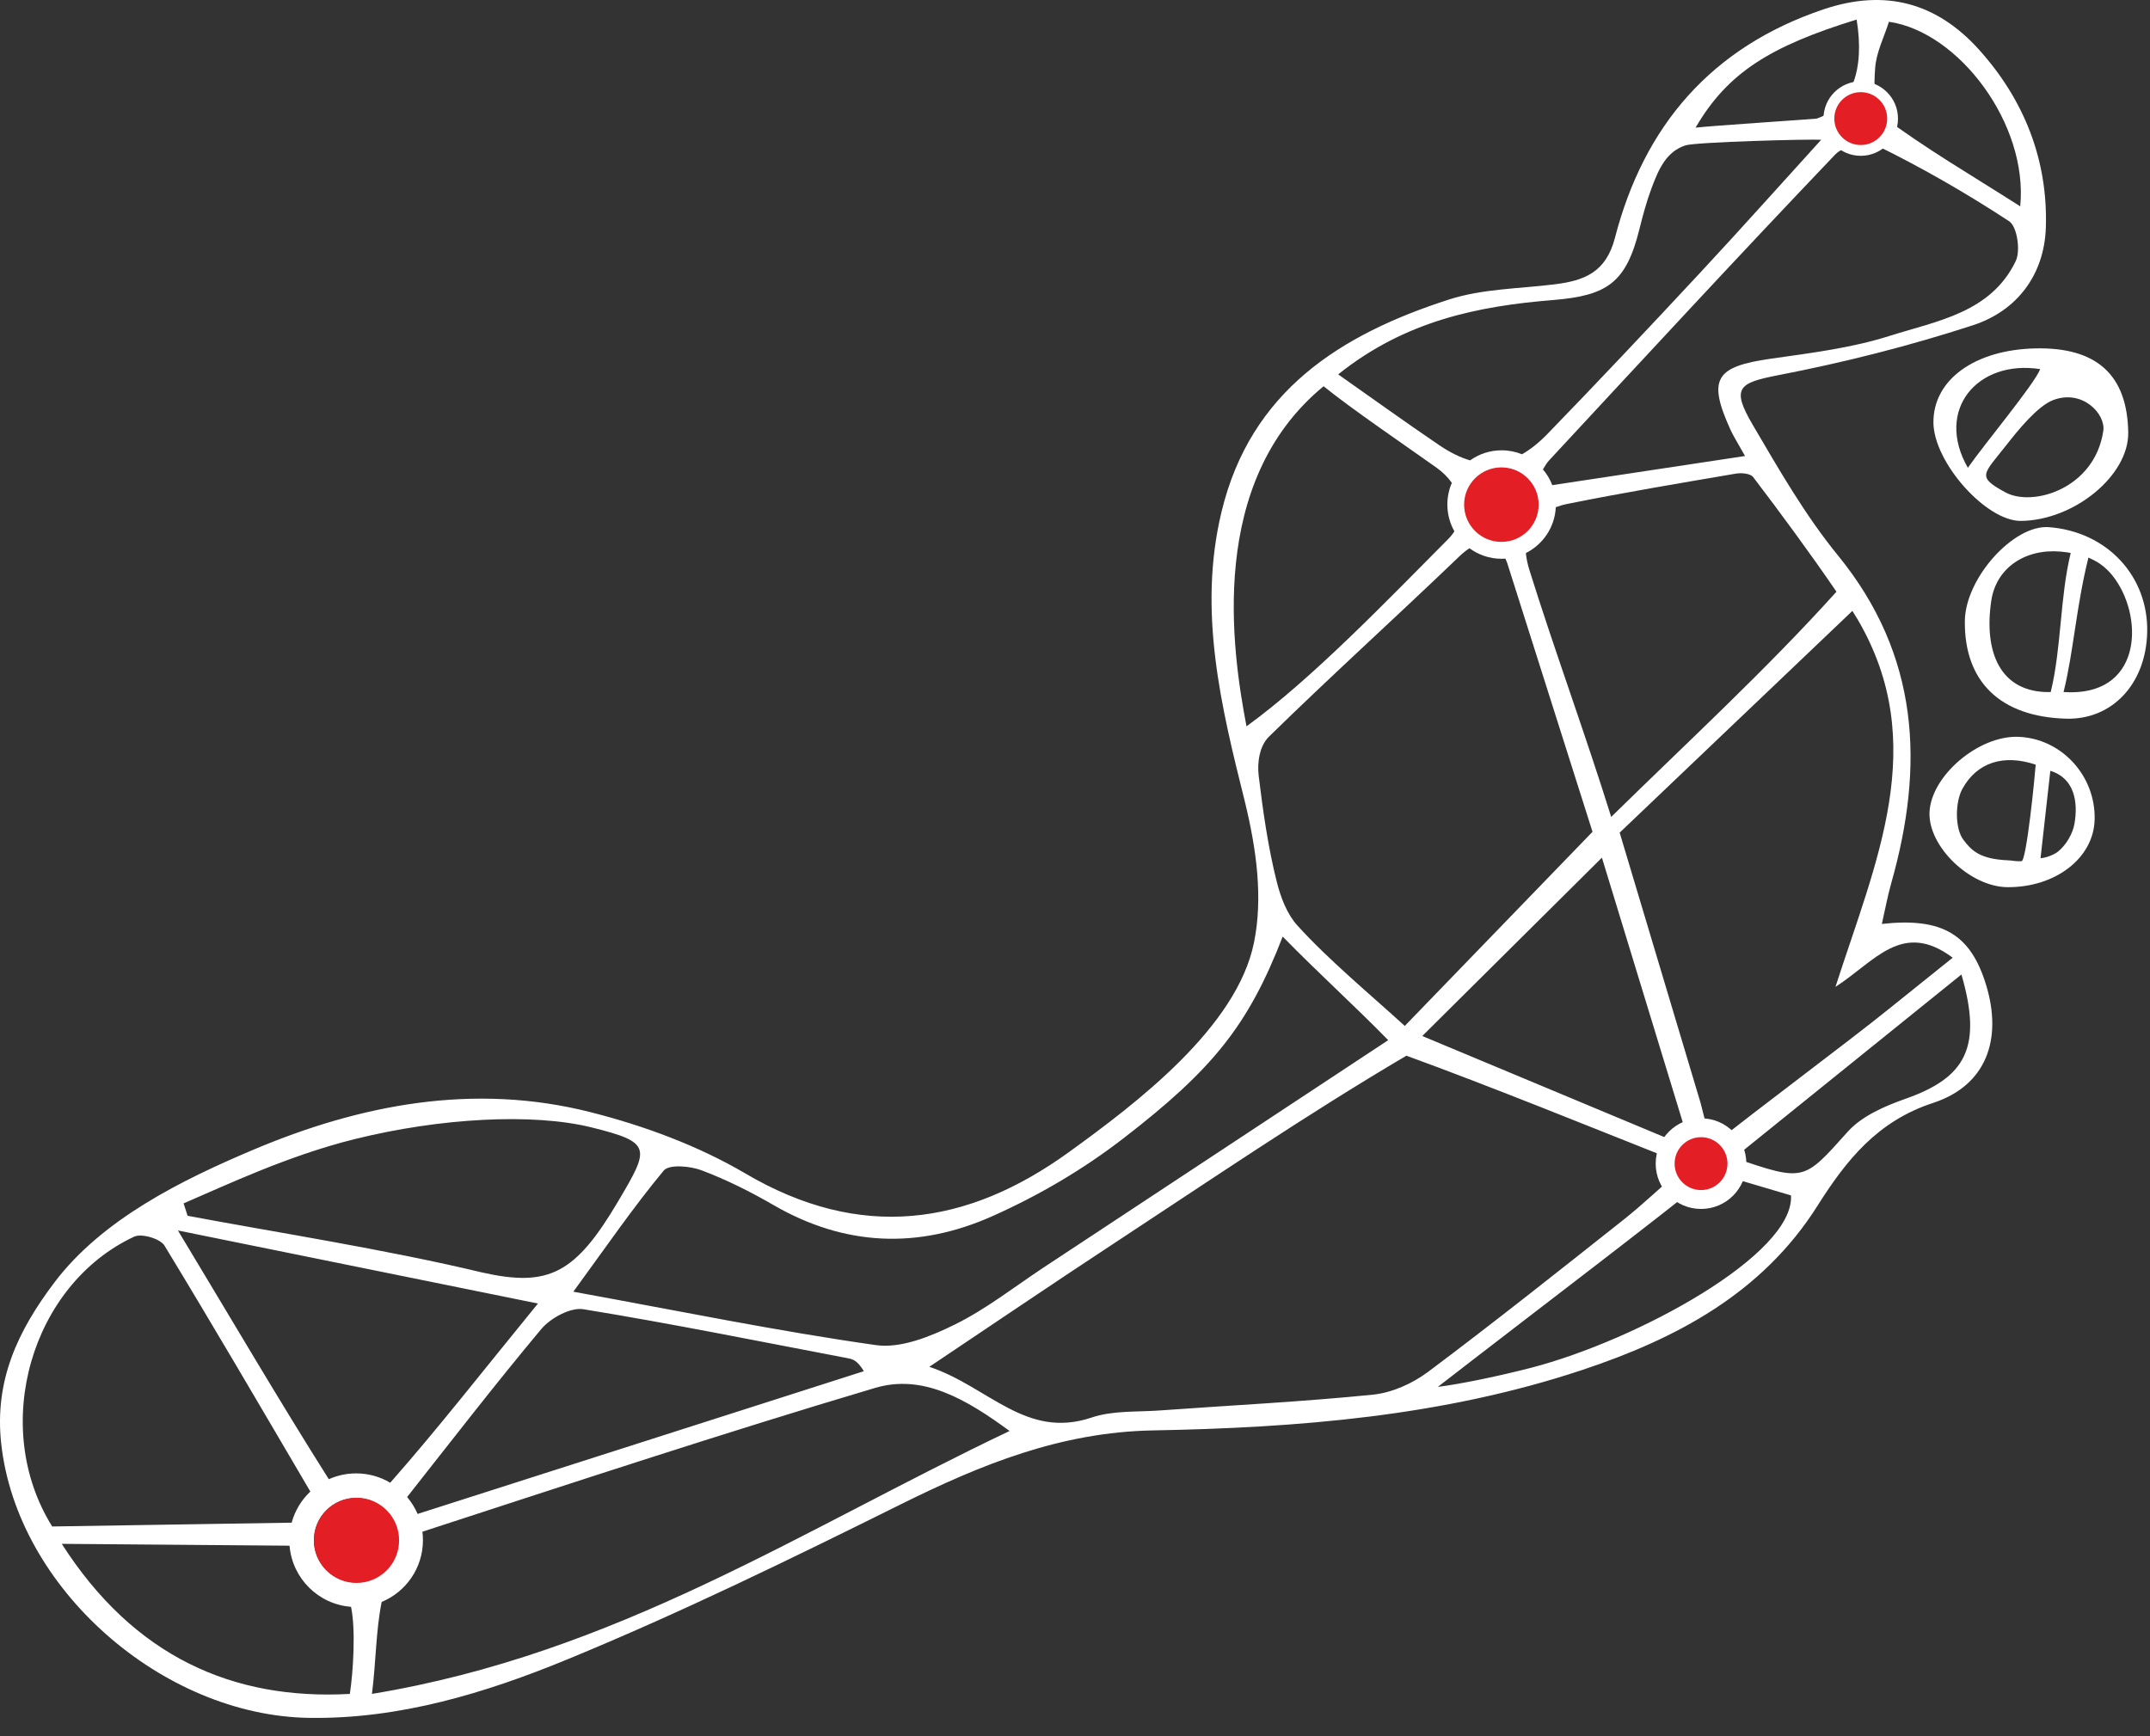<?xml version="1.0" encoding="UTF-8"?> <svg xmlns="http://www.w3.org/2000/svg" width="78" height="63" viewBox="0 0 78 63" fill="none"><rect x="0" y="0" width="78" height="63" fill="#333333" stroke="none"/><path fill-rule="evenodd" clip-rule="evenodd" d="M54.477 16.34C54.739 16.34 54.989 16.391 55.217 16.484C55.526 16.308 55.832 16.063 56.14 15.746C58.001 13.827 59.833 11.881 61.654 9.924C63.144 8.324 64.6 6.691 66.071 5.072C65.68 5.042 61.512 5.152 61.143 5.276C60.465 5.503 60.186 6.095 59.905 6.86C59.731 7.332 59.599 7.821 59.478 8.309C58.996 10.258 58.314 10.727 56.345 10.887C53.628 11.107 50.979 11.638 48.548 13.585C49.83 14.485 51.01 15.338 52.215 16.154C52.603 16.416 52.974 16.601 53.333 16.706C53.655 16.475 54.05 16.34 54.477 16.34ZM55.976 17.032C56.119 17.2 56.235 17.393 56.315 17.604L63.308 16.547C63.005 16.005 62.881 15.814 62.787 15.609C61.942 13.752 62.222 13.304 64.243 13.016C65.691 12.81 67.167 12.629 68.552 12.189C70.265 11.645 72.23 11.351 73.13 9.47C73.31 9.095 73.179 8.219 72.892 8.03C71.36 7.024 69.762 6.104 68.117 5.295C67.735 5.107 66.891 5.282 66.585 5.602C63.087 9.265 59.651 12.988 56.205 16.7C56.127 16.785 56.064 16.883 55.976 17.032ZM56.443 18.403C56.408 19.132 55.976 19.758 55.358 20.068C55.375 20.262 55.419 20.47 55.487 20.69C56.4 23.61 57.496 26.578 58.453 29.643C61.204 26.942 64.053 24.324 66.625 21.471C65.723 20.147 64.574 18.584 63.602 17.31C63.503 17.181 63.177 17.151 62.976 17.186C60.944 17.533 58.911 17.873 56.891 18.279C56.728 18.311 56.579 18.353 56.443 18.403ZM54.617 20.271C54.57 20.274 54.524 20.276 54.477 20.276C54.041 20.276 53.638 20.134 53.312 19.894C53.197 19.967 53.078 20.061 52.956 20.177C50.666 22.377 48.307 24.507 46.038 26.729C45.697 27.062 45.605 27.659 45.664 28.151C45.816 29.418 46.01 30.777 46.325 32.016C46.465 32.568 46.691 33.165 47.062 33.576C48.19 34.824 49.696 36.07 50.964 37.227L57.775 30.183L54.684 20.44C54.663 20.38 54.641 20.324 54.617 20.271ZM52.765 19.28C52.602 18.993 52.509 18.661 52.509 18.308C52.509 18.028 52.567 17.763 52.672 17.522C52.529 17.319 52.343 17.132 52.118 16.972C51.072 16.226 49.012 14.825 48.019 14.015C43.794 17.49 44.691 23.576 45.222 26.356C47.63 24.612 50.397 21.711 52.534 19.566C52.625 19.474 52.702 19.378 52.765 19.28ZM12.92 53.464C13.372 53.464 13.795 53.587 14.157 53.803C15.895 51.831 17.514 49.751 19.516 47.3C15.052 46.394 10.969 45.565 6.455 44.649C8.359 47.805 10.096 50.774 11.929 53.675C12.232 53.539 12.567 53.464 12.92 53.464ZM14.77 54.321C14.925 54.505 15.054 54.711 15.15 54.935L31.34 49.755C31.102 49.363 30.937 49.32 30.768 49.287C27.57 48.678 24.378 48.03 21.165 47.507C20.696 47.431 19.97 47.828 19.632 48.232C17.967 50.224 16.379 52.282 14.77 54.321ZM15.325 55.58C15.337 55.681 15.344 55.783 15.344 55.888C15.344 56.898 14.726 57.764 13.847 58.128C13.634 59.174 13.645 60.276 13.494 61.465C22.353 60.008 29.071 55.518 36.627 51.925C35.044 50.765 33.479 49.847 31.745 50.363C26.248 51.997 20.801 53.797 15.348 55.572L15.325 55.58ZM12.735 58.305C11.55 58.215 10.603 57.273 10.505 56.091L10.469 56.087L2.241 56.02C4.853 60.106 8.442 61.7 12.692 61.466C12.817 60.649 12.908 59.121 12.735 58.305ZM10.581 55.252C10.7 54.814 10.938 54.425 11.259 54.123C9.409 50.973 7.714 48.07 5.967 45.198C5.814 44.947 5.14 44.748 4.87 44.873C1.134 46.61 -0.375 51.757 1.894 55.39L10.581 55.252ZM61.514 4.632C61.99 4.571 65.877 4.315 65.907 4.304C67.217 3.851 67.649 2.498 67.357 0.71C64.212 1.679 62.669 2.646 61.514 4.632ZM68.529 0.79C68.355 1.343 68.07 1.896 68.029 2.467C67.986 3.062 67.958 3.966 68.305 4.226C69.848 5.384 71.528 6.36 73.292 7.487C73.587 4.51 71.069 1.155 68.529 0.79ZM71.159 35.36C68.339 37.636 65.703 39.763 62.914 42.013C65.485 42.894 65.433 42.847 67.038 41.062C67.55 40.493 68.381 40.135 69.132 39.87C71.314 39.102 71.928 38.009 71.159 35.36ZM52.163 50.325C52.998 50.222 54.424 49.922 55.541 49.633C59.39 48.635 65.103 45.517 64.976 43.377L62.19 42.552C59.79 44.484 56.093 47.289 53.435 49.342C53.201 49.523 52.38 50.156 52.163 50.325ZM61.335 41.66C60.223 38.02 59.189 34.635 58.116 31.121C55.911 33.311 53.836 35.371 51.599 37.593C54.866 38.957 57.975 40.257 61.335 41.66ZM6.661 43.666C6.709 43.816 6.758 43.966 6.806 44.116C9.907 44.701 14.01 45.337 17.489 46.173C19.908 46.716 20.871 46.224 22.429 43.586C23.57 41.655 23.666 41.456 21.465 40.91C19.321 40.379 15.954 40.568 12.868 41.334C10.447 41.935 8.238 42.99 6.661 43.666ZM46.535 33.985C45.284 37.22 43.987 38.81 40.765 41.3C39.317 42.418 37.728 43.359 36.012 44.126C33.314 45.332 30.654 45.227 28.062 43.727C27.227 43.243 26.352 42.805 25.45 42.465C25.036 42.309 24.274 42.242 24.08 42.475C22.978 43.801 22 45.23 20.8 46.871C24.658 47.573 28.202 48.302 31.778 48.809C32.683 48.937 33.758 48.496 34.632 48.066C35.779 47.502 36.804 46.691 37.879 45.981C42.013 43.251 46.25 40.461 50.363 37.744C49.127 36.478 47.847 35.329 46.535 33.985ZM67.203 22.167L58.76 30.213L61.696 40.022L62.094 41.587C63.741 40.256 66.891 37.928 68.54 36.6C69.272 36.012 70.004 35.424 70.842 34.751C69.005 33.379 68.017 34.892 66.589 35.81C68.053 31.259 70.034 26.994 67.397 22.482C67.355 22.409 67.248 22.24 67.203 22.167ZM33.715 49.596C35.862 50.314 37.216 52.241 39.602 51.437C40.369 51.178 41.248 51.24 42.077 51.18C44.656 50.993 47.239 50.866 49.809 50.607C50.501 50.537 51.245 50.202 51.809 49.78C54.207 47.984 56.553 46.118 58.902 44.258C59.596 43.708 60.239 43.093 61.173 42.272C57.778 40.925 54.076 39.418 51.024 38.307C47.394 40.444 43.829 42.875 40.303 45.191C38.196 46.576 36.11 47.993 33.715 49.596ZM68.272 33.526C70.478 33.282 71.501 33.913 72.057 35.75C72.652 37.715 72.062 39.388 70.133 40.02C68.104 40.684 66.98 42.102 65.933 43.759C63.924 46.938 60.805 48.58 57.381 49.718C52.339 51.392 47.087 51.807 41.834 51.904C38.476 51.966 35.59 53.142 32.679 54.587C28.692 56.566 24.683 58.526 20.57 60.218C17.609 61.436 14.493 62.384 11.217 62.335C5.898 62.257 0.616 57.648 0.043 52.376C-0.204 50.106 0.633 48.304 1.985 46.521C3.721 44.231 6.611 42.813 9.154 41.735C13.084 40.068 17.202 39.285 21.423 40.356C23.366 40.849 25.327 41.572 27.047 42.584C31.208 45.032 35.071 44.49 38.781 41.805C41.226 40.037 44.874 37.276 45.495 34.196C45.819 32.59 45.596 30.862 45.159 29.074C44.3 25.636 43.45 22.167 44.316 18.572C45.373 14.18 48.646 12.13 52.575 10.866C53.782 10.478 55.115 10.476 56.394 10.318C57.463 10.186 58.262 9.893 58.588 8.632C59.641 4.568 62.081 1.714 66.152 0.34C68.389 -0.415 70.258 0.095 71.794 1.799C73.431 3.616 74.296 5.795 74.222 8.242C74.171 9.965 73.178 11.279 71.579 11.801C69.272 12.554 66.901 13.152 64.518 13.613C63.069 13.894 62.8 14.075 63.589 15.419C64.542 17.044 65.493 18.701 66.678 20.153C69.641 23.782 69.822 27.782 68.612 32.049C68.479 32.519 68.391 33.002 68.272 33.526ZM12.92 54.355C13.767 54.355 14.453 55.041 14.453 55.888C14.453 56.734 13.767 57.42 12.92 57.42C12.074 57.42 11.387 56.734 11.387 55.888C11.387 55.041 12.074 54.355 12.92 54.355ZM54.477 16.982C55.209 16.982 55.803 17.576 55.803 18.308C55.803 19.04 55.209 19.634 54.477 19.634C53.745 19.634 53.151 19.04 53.151 18.308C53.151 17.576 53.745 16.982 54.477 16.982Z" fill="white"></path><path fill-rule="evenodd" clip-rule="evenodd" d="M71.392 16.975C72.007 16.092 73.793 13.957 74.017 13.394C71.743 13.039 70.186 14.871 71.392 16.975ZM72.756 17.867C73.74 18.403 75.994 17.738 76.306 15.634C76.396 15.018 75.544 14.11 74.48 14.52C73.907 14.741 73.177 15.656 72.806 16.129C71.95 17.223 71.69 17.287 72.756 17.867ZM73.843 12.642C76.065 12.593 77.179 13.603 77.21 15.695C77.233 17.25 75.256 18.88 73.321 18.902C72.055 18.917 70.148 16.772 70.143 15.327C70.136 13.781 71.638 12.691 73.843 12.642Z" fill="white"></path><path fill-rule="evenodd" clip-rule="evenodd" d="M75.766 20.232C75.314 22.061 75.231 23.627 74.864 25.112C77.67 25.302 77.787 22.514 76.747 21.031C76.36 20.479 75.98 20.334 75.766 20.232ZM74.398 25.113C74.789 23.518 74.732 21.659 75.123 20.069C75.066 20.05 74.933 20.031 74.764 20.016C73.486 19.902 72.422 20.593 72.242 21.796C71.969 23.619 72.532 25.153 74.398 25.113ZM77.898 22.947C77.853 24.819 76.622 26.128 74.95 26.078C72.57 26.008 71.257 24.737 71.283 22.53C71.301 20.98 73.051 19.03 74.334 19.129C76.439 19.289 77.947 20.905 77.898 22.947Z" fill="white"></path><path fill-rule="evenodd" clip-rule="evenodd" d="M74.029 31.139C74.199 31.136 74.516 31.022 74.667 30.898C74.964 30.656 75.198 30.244 75.258 29.901C75.399 29.105 75.261 28.237 74.384 27.97L74.029 31.139ZM73.853 27.746C72.68 27.354 71.724 27.67 71.198 28.616C70.925 29.107 70.919 30.064 71.232 30.476C71.533 30.872 71.835 31.176 72.868 31.219C73.049 31.226 73.105 31.26 73.336 31.251C73.52 31.269 73.831 28.084 73.853 27.746ZM73.204 26.736C74.779 26.781 76.042 28.151 75.991 29.756C75.947 31.142 74.567 32.204 72.829 32.192C71.473 32.182 69.95 30.717 70.001 29.474C70.056 28.158 71.767 26.695 73.204 26.736Z" fill="white"></path><path d="M12.934 57.438C13.787 57.438 14.479 56.746 14.479 55.893C14.479 55.039 13.787 54.348 12.934 54.348C12.08 54.348 11.389 55.039 11.389 55.893C11.389 56.746 12.08 57.438 12.934 57.438Z" fill="#E31E24"></path><path d="M54.469 19.663C55.215 19.663 55.82 19.058 55.82 18.311C55.82 17.565 55.215 16.96 54.469 16.96C53.722 16.96 53.117 17.565 53.117 18.311C53.117 19.058 53.722 19.663 54.469 19.663Z" fill="#E31E24"></path><path d="M67.506 5.654C68.252 5.654 68.857 5.049 68.857 4.303C68.857 3.556 68.252 2.951 67.506 2.951C66.759 2.951 66.154 3.556 66.154 4.303C66.154 5.049 66.759 5.654 67.506 5.654Z" fill="white"></path><path d="M67.506 5.262C68.036 5.262 68.465 4.833 68.465 4.303C68.465 3.773 68.036 3.344 67.506 3.344C66.976 3.344 66.547 3.773 66.547 4.303C66.547 4.833 66.976 5.262 67.506 5.262Z" fill="#E31E24"></path><path d="M61.712 43.868C62.62 43.868 63.356 43.132 63.356 42.223C63.356 41.315 62.62 40.579 61.712 40.579C60.804 40.579 60.067 41.315 60.067 42.223C60.067 43.132 60.804 43.868 61.712 43.868Z" fill="white"></path><path d="M61.712 43.183C62.242 43.183 62.671 42.753 62.671 42.223C62.671 41.694 62.242 41.264 61.712 41.264C61.182 41.264 60.753 41.694 60.753 42.223C60.753 42.753 61.182 43.183 61.712 43.183Z" fill="#E31E24"></path></svg> 